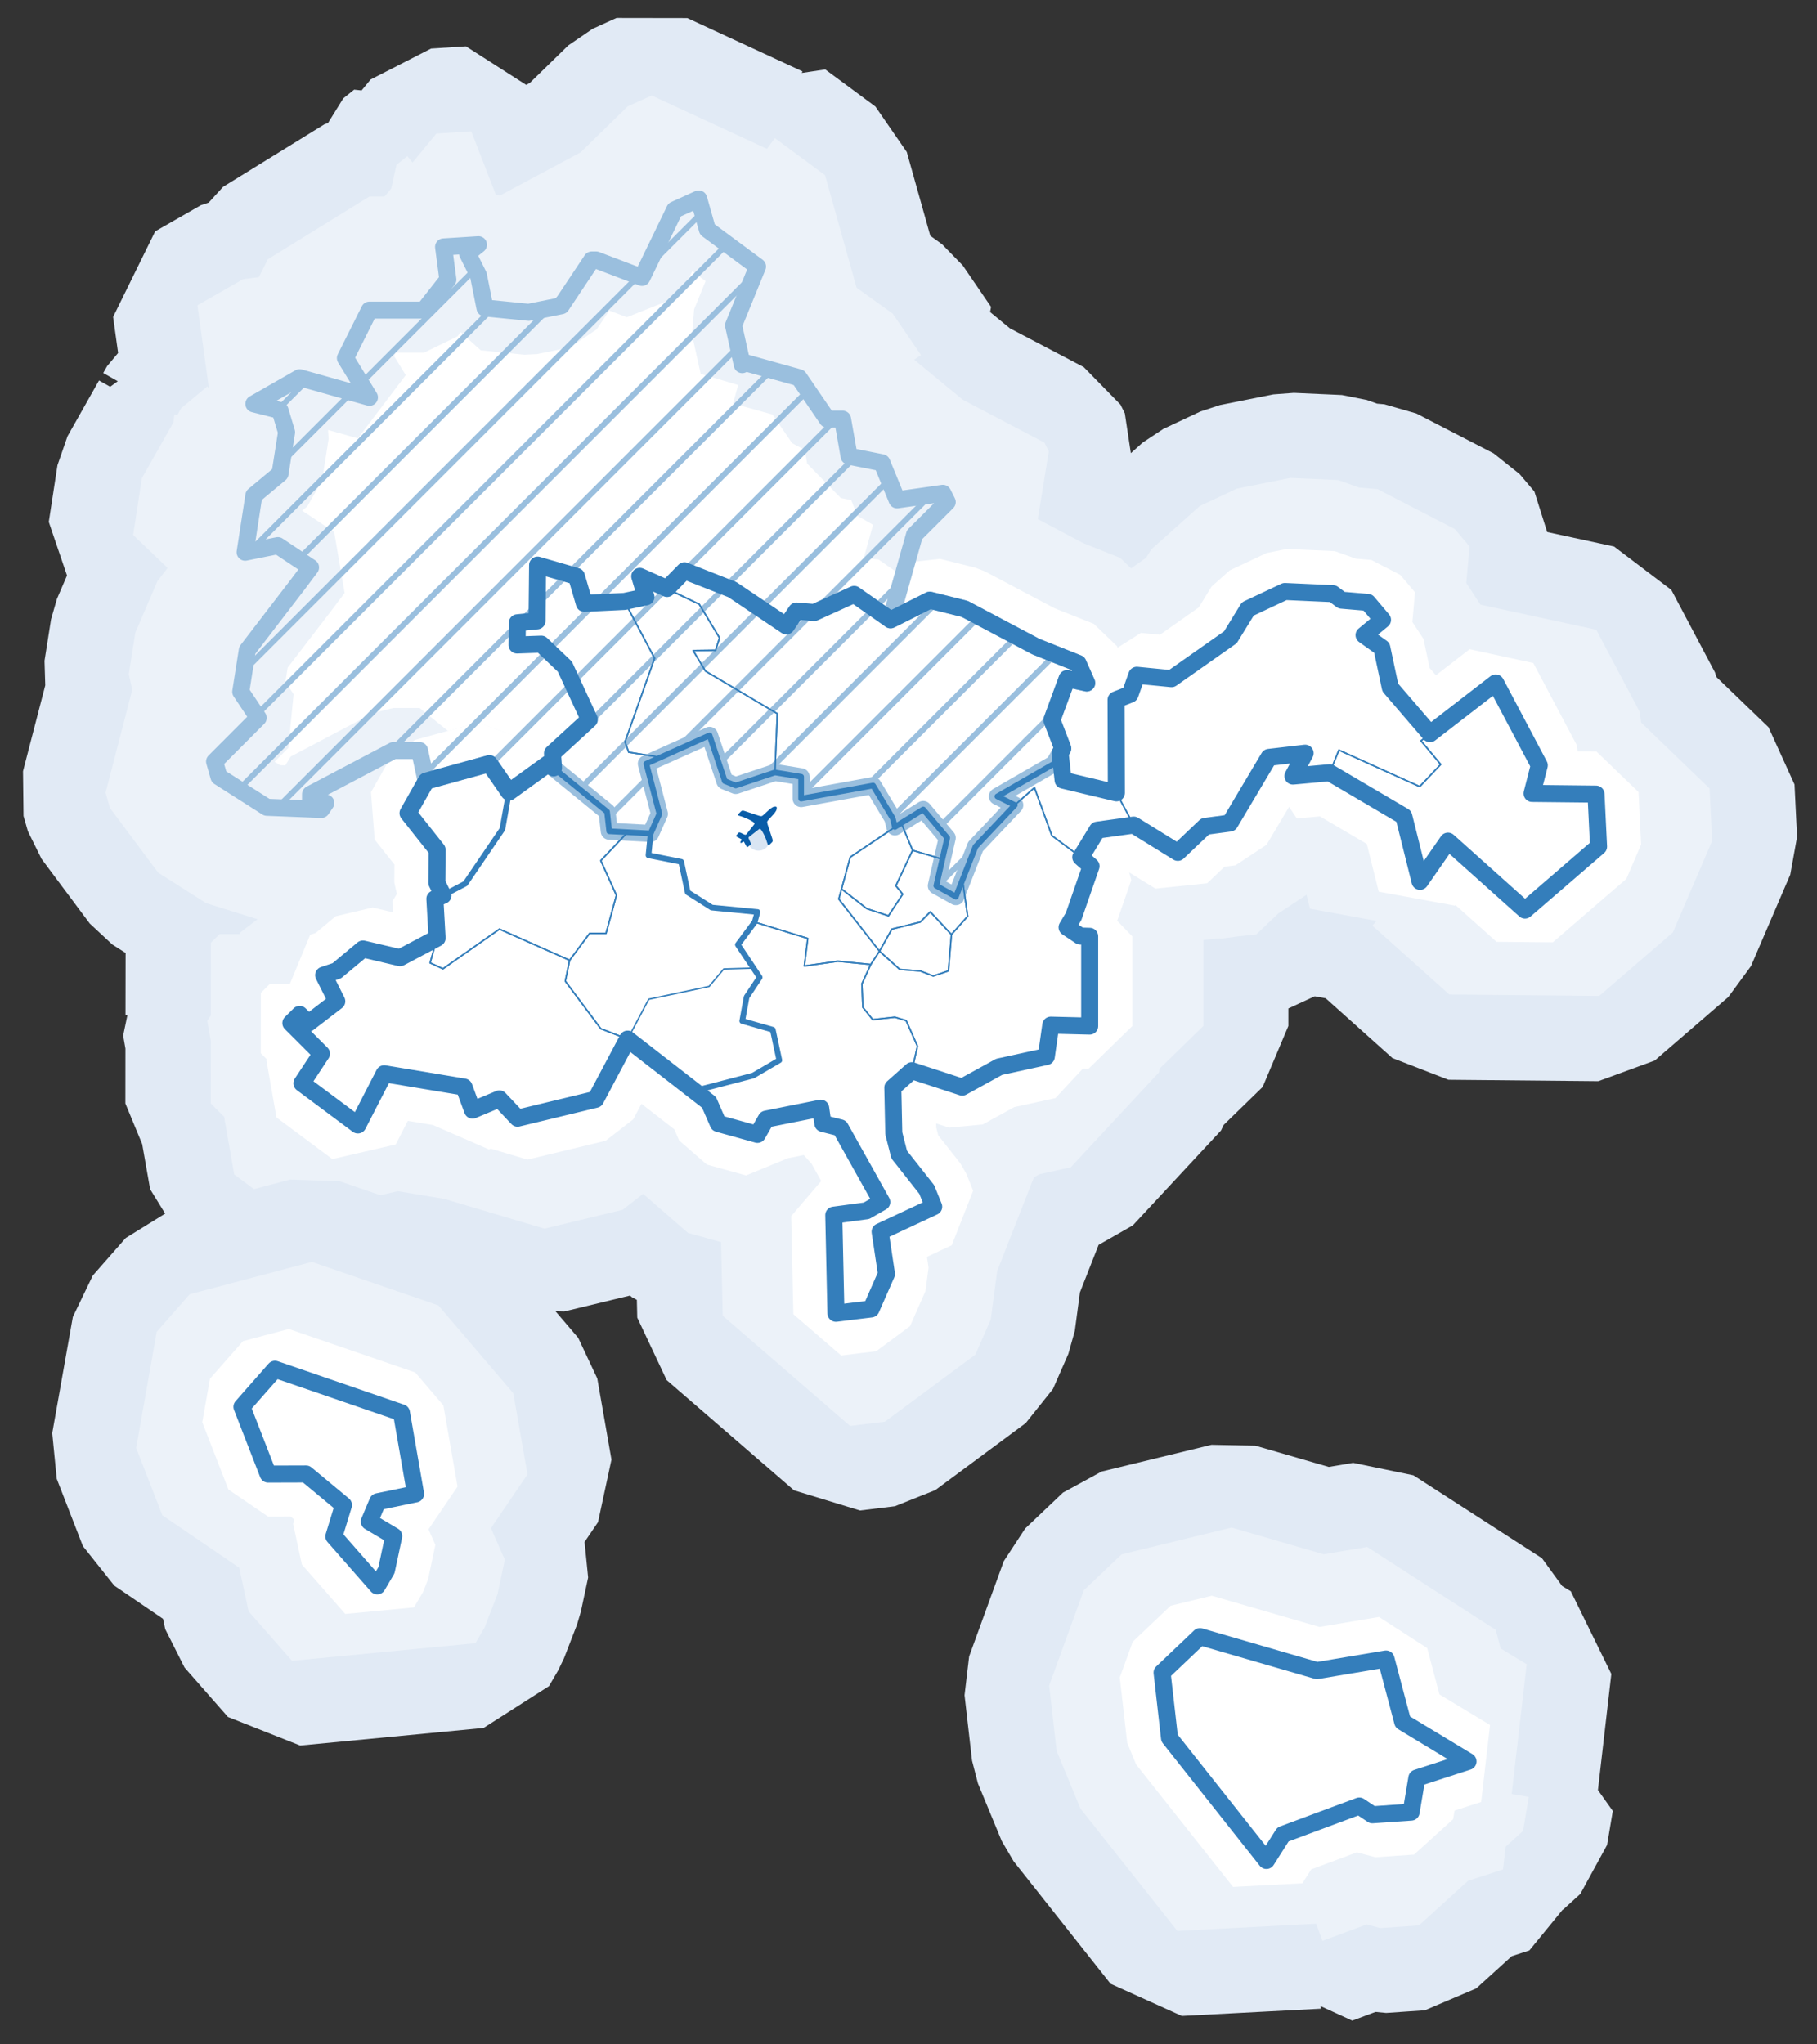 <?xml version="1.0" encoding="UTF-8"?> <!-- Generator: Adobe Illustrator 25.2.3, SVG Export Plug-In . SVG Version: 6.00 Build 0) --> <svg xmlns="http://www.w3.org/2000/svg" xmlns:xlink="http://www.w3.org/1999/xlink" version="1.1" x="0px" y="0px" viewBox="0 0 320 360" style="enable-background:new 0 0 320 360;" xml:space="preserve"><rect x="0" y="0" width="320" height="360" fill="#333333" stroke="none"/> <style type="text/css"> .st0{fill:#ECF2F9;} .st1{fill:#E1EAF5;} .st2{fill:#FFFFFF;stroke:#ECF2F9;stroke-width:15;stroke-linejoin:bevel;stroke-miterlimit:10;} .st3{fill:#FFFFFF;stroke:#FFFFFF;stroke-width:15;stroke-linejoin:bevel;stroke-miterlimit:10;} .st4{fill:none;stroke:#9ABFDE;stroke-miterlimit:10;} .st5{fill:none;stroke:#9ABFDE;stroke-width:3;stroke-linecap:round;stroke-linejoin:round;} .st6{fill:none;stroke:#347EBB;stroke-width:3;stroke-linecap:round;stroke-linejoin:round;} .st7{fill:none;stroke:#347EBB;stroke-width:0.25;stroke-linecap:round;stroke-linejoin:round;} .st8{fill:none;stroke:#347EBB;stroke-linecap:round;stroke-linejoin:round;} .st9{fill:#D9E5F3;} .st10{fill:#0A5DA8;} </style> <g id="Back"> <g> <g> <polygon class="st0" points="144.77,256.77 122.33,237.36 119.74,231.86 119.58,224.46 119.12,224.33 116.21,222.76 112.68,219.7 111.37,220.33 97.62,223.65 93.72,223.55 76.55,218.44 70.28,217.4 52.77,221.45 46.59,220.16 36.74,212.82 33.83,208.1 32.46,200.29 31.79,199.62 29.59,194.31 29.6,183.99 29.08,181.06 29.6,178.56 29.61,166.01 30.37,164.17 23.8,159.99 21.81,158.15 13.32,146.76 12.11,144.33 11.35,141.64 11.3,137.7 15.55,121.33 15.32,120.31 15.24,117.53 16.39,110.24 16.9,108.45 19.97,101.29 18.22,99.62 15.99,93.06 17.53,83.07 18.41,80.52 23.3,71.88 23.3,71.83 23.34,71.8 23.96,70.7 24.47,70.98 25.81,70.01 24.71,69.39 25.39,68.18 27.12,66.11 28.73,64.77 27.35,54.79 31.06,47.25 39.12,42.64 40.62,42.14 43.23,39.28 61.12,28.23 62.41,27.87 62.5,27.42 65.14,23.17 67.06,21.63 68.56,21.8 71.06,18.76 76.39,16.03 82.53,15.64 90,20.42 91.43,24.12 97.78,20.72 105.32,13.37 107.45,11.91 111.68,9.99 117.93,10.01 137.07,18.87 140.93,18.29 149.76,24.82 152.52,28.82 157.37,46.11 161.59,49.13 163.41,50.99 168.4,58.29 168.17,59.53 173.74,64.12 187.44,71.31 190.67,74.6 191.43,76.14 192.12,80.69 191.04,87.3 193.91,88.82 198.38,90.61 206.31,83.52 208.11,82.33 214.65,79.26 216.37,78.69 225.78,76.82 227.59,76.68 236.04,77.06 238.23,77.49 240.97,78.48 243.23,78.67 246.05,79.48 259.65,86.51 261.94,88.33 264.54,91.41 266.28,96.92 266,99.96 282.71,103.58 287.76,107.4 295.43,121.92 295.92,123.49 306.29,133.47 308.57,138.51 309.02,147.75 308.42,151.07 301.5,167.18 299.51,169.91 286.55,181.08 281.58,182.9 255.18,182.65 250.25,180.74 236.91,168.81 229.35,167.42 229.23,167.31 226.39,170.01 222,172.04 219.42,172.31 219.42,180.68 217.15,186.05 210.05,192.97 209.57,193.97 194.04,210.68 190.15,212.9 187.72,213.43 182.91,225.71 181.88,233.38 181.31,235.41 178.6,241.57 176.2,244.58 160.28,256.38 156.72,257.8 150.58,258.54 "></polygon> <path class="st1" d="M114.78,16.82l20.29,9.39l1.4-1.89l8.83,6.53l5.56,19.82l6.35,4.55l4.99,7.3l-1.2,0.82l8.56,7.05l14.38,7.55 l0.77,1.54l-1.94,11.93l7.98,4.22l6.53,2.61l1.92,1.84l2.66-1.87l0.91-1.48l8.53-7.62l6.53-3.07l9.41-1.88l8.45,0.38l3.67,1.32 l3.24,0.27l13.61,7.03l2.6,3.07l-0.58,6.43l2.5,3.82l20.39,4.41l7.68,14.51l0.22,1.83l12.06,11.62l0.45,9.24l-6.92,16.11 l-12.96,11.18l-26.4-0.25l-13.56-12.14l0.74-0.82l-11.72-2.15l-0.61-2.45l-4.97,3.28l-3.89,3.7l-3.04,0.32l-3.3,0.44l-0.01-0.09 l-2.95,0.31v15.13l-7.75,7.55l-0.09,0.64l-15.53,16.71l-5.47,1.2l-1.01,0.56l-6.47,16.49l-1.14,8.57l-2.71,6.17l-15.92,11.8 l-6.14,0.75l-22.43-19.41l-0.29-12.96l-5.82-1.62l-7.91-6.88l-3.62,2.81l-13.75,3.32l-17.62-5.24l-8.21-1.36l-18.96,4.39 l-9.85-7.34l-1.78-10.15l-2.35-2.34l0.01-10.98l-0.63-3.58l0.63-0.96l0.01-12.79l1.54-1.53h3.62l-0.13-0.17l3.18-2.44l-9.05-2.83 l-8.44-5.37l-8.5-11.39l-0.77-2.69l4.7-18.11l-0.61-2.77l1.15-7.3l3.89-9.06l1.8-2.34l-6.07-5.8l1.53-9.99l5.55-9.82L30.71,73 l0.52,0.08l0.68-1.2l4.61-3.84l0.27,0.33l-2.02-14.61l8.06-4.61l2.76-0.34l1.57-3.15l17.89-11.05h2.68l1.18-1.43l0.91-4.15 l1.92-1.54l0.91,1.14l4.2-5.11L83,23.13l4.38,11.31l0.01-0.11l0.72,0.07l14.14-7.57l8.3-8.1L114.78,16.82 M108.58,3.16 l-4.23,1.92L100.08,8l-6.78,6.61l-0.63,0.34L82.06,8.16l-6.14,0.39L65.27,14l-1.59,1.93l-1.31-0.14l-1.92,1.54l-2.71,4.37 l-0.56,0.16L39.29,32.9l-2.54,2.78l-1.36,0.45l-8.06,4.61l-7.41,15.07l0.88,6.35l-1.94,2.32l-0.68,1.2l2.56,1.45l-1.34,0.98 l-1.96-1.11l-5.55,9.82l-1.77,5.1l-1.53,9.99l3.21,9.43l-1.78,4.14l-1.03,3.58l-1.15,7.3l0.13,4.33l-3.92,15.12l0.09,7.88 l0.77,2.69l2.4,4.86l8.5,11.39l3.97,3.69l2.34,1.49L22.1,178.8l0.33,0l-0.74,3.56l0.4,2.29l-0.01,9.67l2.96,7.14l1.4,7.95 l5.81,9.43l9.85,7.34l12.35,2.58l16.06-3.72l4.34,0.72l16.72,4.98l7.8,0.2l11.59-2.8l0.32,0.28l0.88,0.48l0.07,3.12l5.18,11.01 l22.43,19.41l11.62,3.55l6.14-0.75l7.12-2.84l15.92-11.8l4.8-6.01l2.71-6.17l1.14-4.06l0.9-6.77l3.29-8.37l6.03-3.44l15.53-16.71 l0.47-0.98l6.86-6.68l4.53-10.74v-3.09l4.64-2.14l1.93,0.35l11.76,10.53l9.86,3.82l26.4,0.25l9.93-3.64l12.96-11.18l3.99-5.44 l6.92-16.11l1.2-6.64l-0.45-9.24l-4.58-10.08l-9.17-8.83l-0.26-0.83l-7.68-14.51l-10.09-7.65l-11.78-2.55l-2.25-7.13l-2.6-3.07 l-4.58-3.65l-13.61-7.03l-5.63-1.62l-1.28-0.11l-1.82-0.65l-4.39-0.87l-8.45-0.38l-3.61,0.27l-9.41,1.88l-3.44,1.13l-6.53,3.07 l-3.62,2.39l-2.1,1.88l-1.06-7.01l-0.77-1.54l-6.46-6.6l-13.01-6.83l-3.49-2.87l0.17-0.91l-4.99-7.3l-3.64-3.73l-2.07-1.49 l-4.14-14.75l-5.53-8.01l-8.83-6.53l-4.14,0.62l0.13-0.28l-20.29-9.39L108.58,3.16L108.58,3.16z"></path> </g> <g> <polygon class="st0" points="45.78,297.4 38.13,288.69 36.44,285.32 35.42,280.56 24.36,273.02 21.59,269.54 16.98,257.7 16.59,253.67 20.21,233.21 21.96,229.57 27.78,222.96 31.49,220.66 53.01,214.96 57.37,215.12 79.64,222.78 82.91,225 96.1,240.47 97.78,244.04 100.28,258.33 99.1,263.83 94.99,269.88 95.77,271.66 96.23,276.23 94.95,282.24 94.61,283.38 92.32,289.3 91.8,290.38 90.19,293.13 84.43,296.82 52.13,299.92 "></polygon> <path class="st1" d="M54.93,222.21l22.27,7.66l13.2,15.47l2.5,14.29l-6.43,9.47l2.44,5.57l-1.28,6.01l-2.29,5.92l-1.61,2.76 l-32.3,3.1l-7.65-8.71l-1.65-7.69l-13.54-9.23l-4.61-11.85l3.62-20.46l5.81-6.61L54.93,222.21 M51.09,207.71l-21.52,5.7 L22.15,218l-5.81,6.61l-3.51,7.29L9.2,252.36l0.79,8.05l4.61,11.85l5.53,6.96l8.58,5.85l0.39,1.82l3.4,6.75l7.65,8.71l12.71,5.03 l32.3-3.1l11.52-7.36l1.61-2.76l1.04-2.15l2.29-5.92l0.68-2.29l1.28-6.01l-0.63-6.26l2.37-3.49l2.37-11.01l-2.5-14.29l-3.36-7.15 l-13.2-15.47l-6.53-4.45l-22.27-7.66L51.09,207.71L51.09,207.71z"></path> </g> <g> <polygon class="st0" points="230.17,346.35 207.76,347.52 201.48,344.69 184.41,323.13 183.36,321.34 179.17,311.19 178.65,309.18 177.34,297.66 177.74,294.24 183.84,277.47 185.72,274.6 192.39,268.26 195.78,266.41 215.13,261.71 218.99,261.79 233.57,266.02 239.55,265.02 244.85,266.11 267.49,280.71 270.68,285.09 270.77,285.44 272.76,286.64 276.33,293.92 274.02,313.97 276.65,317.67 275.64,323.66 273.28,327.97 272.3,328.86 272.16,330.07 267.02,336.34 262.4,337.84 254.94,344.61 250.42,346.53 243.6,347.01 241.16,346.77 241.07,346.75 235.54,348.8 "></polygon> <path class="st1" d="M216.9,268.99l16.22,4.71l7.66-1.29l22.64,14.6l0.87,3.28l4.58,2.77l-2.64,22.85l3.01,0.51l-1.01,5.99 l-3.07,2.79l-0.46,4l-6.15,2l-8.65,7.85l-6.82,0.47l-2.4-0.64l-7.77,2.89l-1.12-3.02l-24.44,1.28l-17.07-21.56l-4.19-10.14 l-1.32-11.52l6.1-16.77l6.67-6.33L216.9,268.99 M213.36,254.42l-19.35,4.71l-6.79,3.7l-6.67,6.33l-3.77,5.75l-6.1,16.77 l-0.81,6.83l1.32,11.52l1.04,4.02l4.19,10.14l2.1,3.58l17.07,21.56l12.55,5.67l24.44-1.28l-0.02-0.46l5.59,2.56l4.1-1.53 l1.87,0.18l6.82-0.47l9.04-3.85l6.27-5.69l3.09-1l5.88-7.19l0.03,0.03l3.07-2.79l4.71-8.62l1.01-5.99l-2.62-3.68l2.36-20.45 l-7.14-14.56l-1.52-0.92l-3.56-4.9l-22.64-14.6l-10.61-2.19l-4.29,0.72l-12.94-3.75L213.36,254.42L213.36,254.42z"></path> </g> </g> <polygon id="polygon127_5_" class="st2" points="131.11,63.83 130.72,64.21 129.19,57.3 133.41,46.94 124.58,40.41 123.05,35.03 118.82,36.95 113.06,48.85 104.99,45.78 104.22,45.78 98.85,53.84 93.1,55 85.41,54.23 84.26,48.47 82.34,44.63 84.26,43.09 78.12,43.48 78.88,49.24 74.66,54.61 68.9,54.61 65.06,54.61 60.83,63.06 65.06,69.97 65.06,69.97 52.77,66.51 44.71,71.12 49.32,72.28 50.47,76.11 49.32,83.41 44.71,87.25 43.17,97.24 48.93,96.08 54.69,99.92 52.39,102.99 43.55,114.51 42.4,121.81 45.47,126.41 37.79,134.1 38.56,136.79 47,142.16 56.6,142.54 57.38,141.4 54.69,142.16 54.69,139.86 69.28,132.17 73.89,132.17 75.05,137.55 86.18,134.48 89.64,139.47 96.55,134.48 106.91,142.93 107.3,146.38 114.59,146.77 116.13,143.31 113.83,134.48 124.96,129.49 127.65,137.55 129.57,138.32 136.48,136.02 141.09,136.78 141.09,140.63 153.76,138.33 157.22,144.08 157.6,145.62 162.59,142.54 166.82,147.54 164.9,155.98 168.35,157.9 171.81,149.07 178.72,141.77 175.65,140.24 185.64,134.48 187.17,131.79 185.25,126.8 187.94,119.5 191.39,120.27 189.86,116.82 182.18,113.75 169.89,107.22 163.75,105.68 156.83,109.14 161.06,94.17 166.82,88.41 166.05,86.87 157.99,88.02 155.31,81.49 149.54,80.34 148.39,73.81 145.7,73.81 140.71,66.51 "></polygon> <path class="st3" d="M196.61,139.62l-9.38-2.24l-0.53-4.76l0.47-0.83l-1.92-4.99l2.69-7.3l3.45,0.77l-1.53-3.45l-7.33-2.91 l-12.64-6.69l-6.14-1.53l-6.91,3.46l-6.41-4.48l-7.03,3.19l-3.13-0.26l-1.78,2.62l-9.51-6.39l-8.43-3.32l-3.07,3.12l-4.81-2.14 l1.09,3.62l-3.76,0.8l-7.09,0.34l-1.39-4.76l-6.84-1.98l-0.1,9.82l-3.47,0.34l-0.05,3.91l4.26-0.15l4.16,3.96l4.31,9.31l-6.49,5.95 l0.18,2.57l-0.92-0.75l-6.91,4.99l-3.46-4.99l-11.13,3.07l-3.2,5.65l5.12,6.46l-0.04,5.81l1.08,2.21l-1.43,0.61l0.39,6.91 l-6.53,3.46l-6.53-1.54l-4.61,3.84l-2.31,0.77l2.31,4.6l-5,3.84l-1.54-1.53l-1.54,1.53l5.38,5.38l-3.44,5.22l9.85,7.34l4.64-9.02 l14.06,2.34l1.5,4.07l4.73-1.98l3.2,3.4l13.75-3.32l5.63-10.61l14.34,11.14l1.62,3.72l6.91,1.92l1.54-2.69l9.6-1.92l0.38,2.69 l3.07,0.77l7.3,13.06l-2.69,1.54l-5.76,0.77l0.38,17.28l3.13-0.39l3.06-0.37l2.71-6.16l-1.12-7.44l9.44-4.41l-1.23-3.03l-4.85-6.15 l-0.95-3.73l-0.17-8.06l3.35-2.98l8.87,2.9l6.51-3.58l8.3-1.81l0.79-5.53l6.85,0.17v-15.81l-1.67-0.05l-2.31-1.54l1.15-1.92 l3.07-8.84l-1.81-1.58l2.91-4.77l6.41-0.89l7.77,4.81l4.82-4.58l4.35-0.58l6.88-11.57l6.37-0.74l-2.14,4.03l6.47-0.59l13.05,7.68 l2.86,11.45l4.92-7.08l13.56,12.14l12.96-11.18l-0.45-9.24l-11.26-0.12l1.27-4.95l-7.68-14.51l-11.57,8.94l-6.99-8.13l-1.49-7 l-3.13-2.23l3.25-2.69l-2.6-3.07l-4.61-0.39l-1.53-1.15l-8.45-0.38l-6.53,3.07l-3.07,4.99l-10.37,7.29l-6.11-0.6l-1.19,3.35 l-2.46,0.97L196.61,139.62z"></path> <polygon class="st3" points="48.43,241.12 70.7,248.78 73.19,263.07 66.51,264.45 65.04,267.94 69.34,270.49 68.06,276.5 66.44,279.26 58.8,270.55 60.49,265.03 53.9,259.56 47.22,259.58 42.61,247.73 "></polygon> <polygon class="st3" points="211.33,288.2 231.93,294.18 244.1,292.14 247.04,303.23 258.54,310.18 249.53,313.1 248.52,319.1 241.7,319.57 239.39,318.03 225.95,323.03 223.04,327.62 205.97,306.06 204.66,294.54 "></polygon> </g> <g id="Berlin"> <g> <line class="st4" x1="54.17" y1="66.91" x2="48.9" y2="72.17"></line> <line class="st4" x1="66.46" y1="54.61" x2="63.66" y2="57.41"></line> <line class="st4" x1="61.97" y1="69.1" x2="49.63" y2="81.44"></line> <line class="st4" x1="83.71" y1="47.36" x2="63.56" y2="67.51"></line> <line class="st4" x1="86.71" y1="54.36" x2="44" y2="97.07"></line> <line class="st4" x1="96.82" y1="54.25" x2="52.57" y2="98.5"></line> <line class="st4" x1="102.09" y1="48.98" x2="96.82" y2="54.25"></line> <line class="st4" x1="105.21" y1="45.86" x2="102.09" y2="48.98"></line> <line class="st4" x1="112.45" y1="48.62" x2="42.99" y2="118.08"></line> <line class="st4" x1="123.71" y1="37.36" x2="113.84" y2="47.23"></line> <line class="st4" x1="128.08" y1="42.99" x2="45.15" y2="125.92"></line> <line class="st4" x1="132.91" y1="48.16" x2="42.06" y2="139.01"></line> <line class="st4" x1="130.02" y1="61.05" x2="48.84" y2="142.23"></line> <line class="st4" x1="135.9" y1="65.17" x2="68.47" y2="132.6"></line> <line class="st4" x1="142.27" y1="68.8" x2="74.78" y2="136.29"></line> <line class="st4" x1="147.26" y1="73.81" x2="86.35" y2="134.72"></line> <line class="st4" x1="150.53" y1="80.54" x2="96.57" y2="134.5"></line> <line class="st4" x1="156.55" y1="84.52" x2="102.08" y2="138.99"></line> <line class="st4" x1="114.4" y1="136.67" x2="107.04" y2="144.03"></line> <line class="st4" x1="163.9" y1="87.18" x2="118.83" y2="132.24"></line> <line class="st4" x1="158.76" y1="102.31" x2="126.62" y2="134.45"></line> <line class="st4" x1="165.06" y1="106.01" x2="134.34" y2="136.73"></line> <line class="st4" x1="172.48" y1="108.59" x2="141.09" y2="139.98"></line> <line class="st4" x1="179.01" y1="112.06" x2="152.52" y2="138.55"></line> <line class="st4" x1="185.86" y1="115.22" x2="157.1" y2="143.97"></line> <line class="st4" x1="185.82" y1="125.25" x2="165.31" y2="145.76"></line> <line class="st4" x1="171.91" y1="149.17" x2="164.99" y2="156.08"></line> </g> </g> <g xmlns:svg="http://www.w3.org/2000/svg" id="Berlin__x2B__Brandenburg"> <polygon id="polygon127_3_" class="st5" points="131.11,63.83 130.72,64.21 129.19,57.3 133.41,46.94 124.58,40.41 123.05,35.03 118.82,36.95 113.06,48.85 104.99,45.78 104.22,45.78 98.85,53.84 93.1,55 85.41,54.23 84.26,48.47 82.34,44.63 84.26,43.09 78.12,43.48 78.88,49.24 74.66,54.61 68.9,54.61 65.06,54.61 60.83,63.06 65.06,69.97 65.06,69.97 52.77,66.51 44.71,71.12 49.32,72.28 50.47,76.11 49.32,83.41 44.71,87.25 43.17,97.24 48.93,96.08 54.69,99.92 52.39,102.99 43.55,114.51 42.4,121.81 45.47,126.41 37.79,134.1 38.56,136.79 47,142.16 56.6,142.54 57.38,141.4 54.69,142.16 54.69,139.86 69.28,132.17 73.89,132.17 75.05,137.55 86.18,134.48 89.64,139.47 96.55,134.48 106.91,142.93 107.3,146.38 114.59,146.77 116.13,143.31 113.83,134.48 124.96,129.49 127.65,137.55 129.57,138.32 136.48,136.02 141.09,136.78 141.09,140.63 153.76,138.33 157.22,144.08 157.6,145.62 162.59,142.54 166.82,147.54 164.9,155.98 168.35,157.9 171.81,149.07 178.72,141.77 175.65,140.24 185.64,134.48 187.17,131.79 185.25,126.8 187.94,119.5 191.39,120.27 189.86,116.82 182.18,113.75 169.89,107.22 163.75,105.68 156.83,109.14 161.06,94.17 166.82,88.41 166.05,86.87 157.99,88.02 155.31,81.49 149.54,80.34 148.39,73.81 145.7,73.81 140.71,66.51 "></polygon> </g> <g id="Flughafenumfeldregion_Outline"> <polygon class="st6" points="48.43,241.12 70.7,248.78 73.19,263.07 66.51,264.45 65.04,267.94 69.34,270.49 68.06,276.5 66.44,279.26 58.8,270.55 60.49,265.03 53.9,259.56 47.22,259.58 42.61,247.73 "></polygon> <polygon class="st6" points="211.33,288.2 231.93,294.18 244.1,292.14 247.04,303.23 258.54,310.18 249.53,313.1 248.52,319.1 241.7,319.57 239.39,318.03 225.95,323.03 223.04,327.62 205.97,306.06 204.66,294.54 "></polygon> <path class="st6" d="M196.61,139.62l-9.38-2.24l-0.53-4.76l0.47-0.83l-1.92-4.99l2.69-7.3l3.45,0.77l-1.53-3.45l-7.33-2.91 l-12.64-6.69l-6.14-1.53l-6.91,3.46l-6.41-4.48l-7.03,3.19l-3.13-0.26l-1.78,2.62l-9.51-6.39l-8.43-3.32l-3.07,3.12l-4.81-2.14 l1.09,3.62l-3.76,0.8l-7.09,0.34l-1.39-4.76l-6.84-1.98l-0.1,9.82l-3.47,0.34l-0.05,3.91l4.26-0.15l4.16,3.96l4.31,9.31l-6.49,5.95 l0.18,2.57l-0.92-0.75l-6.91,4.99l-3.46-4.99l-11.13,3.07l-3.2,5.65l5.12,6.46l-0.04,5.81l1.08,2.21l-1.43,0.61l0.39,6.91 l-6.53,3.46l-6.53-1.54l-4.61,3.84l-2.31,0.77l2.31,4.6l-5,3.84l-1.54-1.53l-1.54,1.53l5.38,5.38l-3.44,5.22l9.85,7.34l4.64-9.02 l14.06,2.34l1.5,4.07l4.73-1.98l3.2,3.4l13.75-3.32l5.63-10.61l14.34,11.14l1.62,3.72l6.91,1.92l1.54-2.69l9.6-1.92l0.38,2.69 l3.07,0.77l7.3,13.06l-2.69,1.54l-5.76,0.77l0.38,17.28l3.13-0.39l3.06-0.37l2.71-6.16l-1.12-7.44l9.44-4.41l-1.23-3.03l-4.85-6.15 l-0.95-3.73l-0.17-8.06l3.35-2.98l8.87,2.9l6.51-3.58l8.3-1.81l0.79-5.53l6.85,0.17v-15.81l-1.67-0.05l-2.31-1.54l1.15-1.92 l3.07-8.84l-1.81-1.58l2.91-4.77l6.41-0.89l7.77,4.81l4.82-4.58l4.35-0.58l6.88-11.57l6.37-0.74l-2.14,4.03l6.47-0.59l13.05,7.68 l2.86,11.45l4.92-7.08l13.56,12.14l12.96-11.18l-0.45-9.24l-11.26-0.12l1.27-4.95l-7.68-14.51l-11.57,8.94l-6.99-8.13l-1.49-7 l-3.13-2.23l3.25-2.69l-2.6-3.07l-4.61-0.39l-1.53-1.15l-8.45-0.38l-6.53,3.07l-3.07,4.99l-10.37,7.29l-6.11-0.6l-1.19,3.35 l-2.46,0.97L196.61,139.62z"></path> </g> <g id="Flughafenumfeldregion"> <polygon class="st7" points="97.47,135.23 97.29,132.66 103.79,126.71 99.47,117.4 95.31,113.43 91.05,113.58 91.1,109.67 94.57,109.32 94.67,99.51 101.51,101.49 102.89,106.25 109.98,105.9 115.28,115.91 110.08,130.63 110.72,132.46 116.34,133.36 113.83,134.48 116.13,143.31 114.59,146.77 107.3,146.38 106.91,142.93 "></polygon> <polygon class="st7" points="136.48,136.02 136.89,125.67 124.25,118.18 122.07,114.56 126.03,114.51 126.72,112.32 123.14,106.4 112.65,101.48 113.74,105.1 109.98,105.9 115.28,115.91 110.08,130.63 110.72,132.46 116.34,133.36 124.96,129.49 127.65,137.55 129.57,138.32 "></polygon> <polygon class="st7" points="156.83,109.14 150.42,104.66 143.39,107.85 140.26,107.59 138.47,110.21 128.97,103.82 120.54,100.5 117.46,103.62 123.14,106.4 126.72,112.32 126.03,114.51 122.07,114.56 124.25,118.18 136.89,125.67 136.48,136.02 141.09,136.78 141.09,140.63 153.76,138.33 157.22,144.08 157.6,145.62 162.59,142.54 166.82,147.54 164.9,155.98 168.35,157.9 171.81,149.07 178.72,141.77 175.65,140.24 185.64,134.48 187.17,131.79 185.25,126.8 187.94,119.5 191.39,120.27 189.86,116.82 182.53,113.91 169.89,107.22 163.75,105.68 "></polygon> <polygon class="st7" points="53.17,190.77 63.02,198.11 67.66,189.09 81.73,191.42 83.23,195.49 87.96,193.51 91.16,196.92 104.91,193.6 110.54,182.98 105.81,181.15 99.56,172.78 100.32,169.1 87.96,163.61 78.01,170.6 75.75,169.56 76.96,165.2 70.43,168.66 63.91,167.13 59.3,170.96 56.99,171.73 59.3,176.34 54.31,180.17 52.77,178.64 51.24,180.17 56.61,185.55 "></polygon> <polygon class="st7" points="75.05,137.55 71.84,143.2 76.97,149.65 76.93,155.46 78.01,157.67 81.95,155.6 88.48,146 89.64,139.47 86.18,134.48 "></polygon> <polygon class="st7" points="76.96,165.2 75.75,169.56 78.01,170.6 87.96,163.61 100.32,169.1 103.83,164.37 106.73,164.37 108.56,157.66 105.81,151.55 110.54,146.55 107.3,146.38 106.91,142.93 97.47,135.23 96.55,134.48 89.64,139.47 88.48,146 81.95,155.6 78.01,157.67 76.58,158.29 "></polygon> <polygon class="st7" points="150.37,230.86 153.43,230.49 156.14,224.33 155.02,216.89 164.46,212.48 163.23,209.44 158.38,203.29 157.42,199.57 157.25,191.51 160.6,188.52 161.58,184.23 159.59,179.72 157.6,179.12 153.7,179.55 151.96,177.38 151.79,173.27 153.35,169.84 147.55,169.27 141.65,170.11 142.26,165.25 132.91,162.37 129.95,166.35 133.79,172.11 131.49,175.57 130.72,179.79 136.1,181.33 137.25,186.7 132.64,189.4 123.81,191.7 126.5,197.84 133.41,199.76 134.95,197.07 144.55,195.15 144.93,197.84 148,198.61 155.3,211.66 152.61,213.2 146.85,213.96 147.24,231.25 "></polygon> <polygon class="st7" points="114.59,146.77 110.54,146.55 105.81,151.55 108.56,157.66 106.73,164.37 103.83,164.37 100.32,169.1 99.56,172.78 105.81,181.15 110.54,182.98 124.88,194.12 123.81,191.7 132.64,189.4 137.25,186.7 136.1,181.33 130.72,179.79 131.49,175.57 133.79,172.11 129.95,166.35 132.91,162.37 133.41,160.6 125.35,159.82 121.12,157.14 119.97,151.76 114.21,150.61 "></polygon> <polygon class="st7" points="153.35,169.84 154.89,167.5 147.72,158.32 149.74,150.94 157.6,145.62 157.22,144.08 153.76,138.33 141.09,140.63 141.09,136.78 136.48,136.02 129.57,138.32 127.65,137.55 124.96,129.49 113.83,134.48 116.13,143.31 114.59,146.77 114.21,150.61 119.97,151.76 121.12,157.14 125.35,159.82 133.41,160.6 132.91,162.37 142.26,165.25 141.65,170.11 147.55,169.27 "></polygon> <polygon class="st7" points="158.72,144.93 160.72,149.74 165.96,151.3 166.82,147.54 162.59,142.54 "></polygon> <polygon class="st7" points="148.21,156.54 152.66,160.01 156.47,161.27 158.98,157.45 157.77,155.98 160.72,149.74 158.72,144.93 149.74,150.94 "></polygon> <polygon class="st7" points="154.89,167.5 157.07,163.61 162.06,162.37 163.84,160.57 167.56,164.56 170.42,161.35 169.51,154.94 168.35,157.9 164.9,155.98 165.96,151.3 160.72,149.74 157.77,155.98 158.98,157.45 156.47,161.27 152.66,160.01 148.21,156.54 147.72,158.32 "></polygon> <polygon class="st7" points="164.36,171.87 167.03,170.97 167.56,164.56 163.84,160.57 162.06,162.37 157.07,163.61 154.89,167.5 158.47,170.71 162.06,170.98 "></polygon> <polygon class="st7" points="186.7,132.62 187.23,137.38 196.61,139.62 199.67,145.28 193.26,146.17 190.35,150.94 185.25,147.15 182.18,138.7 178.72,141.77 175.65,140.24 185.64,134.48 "></polygon> <polygon class="st7" points="175.98,187.85 184.28,186.03 185.07,180.5 191.92,180.68 191.92,164.87 190.24,164.82 187.94,163.28 189.09,161.36 192.16,152.53 190.35,150.94 185.25,147.15 182.18,138.7 178.72,141.77 171.81,149.07 169.51,154.94 170.42,161.35 167.56,164.56 167.03,170.97 164.36,171.87 162.06,170.98 158.47,170.71 154.89,167.5 153.35,169.84 151.79,173.27 151.96,177.38 153.7,179.55 157.6,179.12 159.59,179.72 161.58,184.23 160.6,188.52 169.47,191.42 "></polygon> <polygon class="st7" points="234.19,136.06 235.8,132.09 250.03,138.51 253.73,134.61 250.26,130.45 263.45,120.26 271.12,134.77 269.85,139.72 281.11,139.84 281.55,149.08 268.59,160.25 255.03,148.11 250.11,155.19 247.24,143.75 "></polygon> <polygon class="st7" points="48.43,241.12 70.7,248.78 73.19,263.07 66.51,264.45 65.04,267.94 69.34,270.49 68.06,276.5 66.44,279.26 58.8,270.55 60.49,265.03 53.9,259.56 47.22,259.58 42.61,247.73 "></polygon> <polygon class="st7" points="211.33,288.2 231.93,294.18 244.1,292.14 247.04,303.23 258.54,310.18 249.53,313.1 248.52,319.1 241.7,319.57 239.39,318.03 225.95,323.03 223.04,327.62 205.97,306.06 204.66,294.54 "></polygon> <polyline class="st8" points="97.47,135.23 106.91,142.93 107.3,146.38 110.54,146.55 114.59,146.77 116.13,143.31 113.83,134.48 116.34,133.36 124.96,129.49 127.65,137.55 129.57,138.32 136.48,136.02 141.09,136.78 141.09,140.63 153.76,138.33 157.22,144.08 157.6,145.62 162.59,142.54 166.82,147.54 164.9,155.98 168.35,157.9 169.51,154.94 171.81,149.07 178.72,141.77 175.65,140.24 185.64,134.48 186.7,132.62 "></polyline> <polyline class="st8" points="89.64,139.47 88.48,146 81.95,155.6 78.01,157.67 "></polyline> <polyline class="st8" points="150.37,230.86 147.24,231.25 146.85,213.96 152.61,213.2 155.3,211.66 148,198.61 144.93,197.84 144.55,195.15 134.95,197.07 133.41,199.76 126.5,197.84 123.81,191.7 132.64,189.4 137.25,186.7 136.1,181.33 130.72,179.79 131.49,175.57 133.79,172.11 129.95,166.35 132.91,162.37 133.41,160.6 125.35,159.82 121.12,157.14 119.97,151.76 114.21,150.61 114.59,146.77 "></polyline> <polygon class="st7" points="110.54,182.98 114.25,175.96 124.88,173.71 127.47,170.63 132.7,170.48 133.79,172.11 131.49,175.57 130.72,179.79 136.1,181.33 137.25,186.7 132.64,189.4 123.81,191.7 124.88,194.12 "></polygon> <polygon class="st7" points="196.61,123.22 196.61,139.62 199.67,145.28 207.44,150.08 212.26,145.5 216.61,144.93 223.49,133.36 229.86,132.62 227.72,136.65 234.19,136.06 235.8,132.09 250.03,138.51 253.73,134.61 250.26,130.45 251.9,129.18 244.89,121.06 243.4,114.06 240.27,111.83 243.53,109.15 240.93,106.07 236.32,105.68 234.79,104.53 226.34,104.15 219.81,107.22 216.74,112.21 206.37,119.5 200.26,118.9 199.07,122.25 "></polygon> </g> <g id="Legende_FURegion"> <path class="st9" d="M135.59,147.8c0,1.1-0.9,2-2,2c-1.1,0-2-0.9-2-2c0-1.1,0.9-2,2-2C134.7,145.8,135.59,146.69,135.59,147.8"></path> <path class="st10" d="M130.03,143.35l0.46-0.46c0.09-0.09,0.18-0.14,0.27-0.15c0.1-0.01,0.24,0.02,0.44,0.09l2.39,0.79 c0.22,0.07,0.38,0.11,0.49,0.1c0.1-0.01,0.23-0.07,0.36-0.2l0.56-0.52c0.62-0.58,1.05-0.89,1.29-0.94 c0.24-0.05,0.38-0.04,0.45,0.02c0.07,0.07,0.08,0.23,0.03,0.47c-0.05,0.24-0.36,0.67-0.94,1.28l-0.52,0.56 c-0.13,0.14-0.2,0.27-0.2,0.38c0,0.11,0.03,0.26,0.1,0.47l0.79,2.4c0.07,0.21,0.1,0.36,0.08,0.45c-0.01,0.09-0.06,0.18-0.14,0.26 l-0.46,0.46c-0.07,0.07-0.14,0.08-0.2,0.02c-0.04-0.04-0.1-0.18-0.16-0.4c-0.12-0.44-0.3-0.9-0.54-1.4 c-0.24-0.5-0.46-0.84-0.65-1.03c-0.05-0.05-0.1-0.06-0.15-0.04c-0.05,0.02-0.12,0.06-0.19,0.12l-1.51,1.17 c-0.1,0.08-0.16,0.13-0.19,0.15c-0.06,0.06-0.08,0.12-0.06,0.18c0.02,0.06,0.09,0.24,0.23,0.54c0.11,0.21,0.17,0.36,0.18,0.44 c0.01,0.08-0.01,0.15-0.08,0.2l-0.39,0.33c-0.11,0.09-0.19,0.1-0.26,0.04c-0.03-0.03-0.09-0.14-0.19-0.33l-0.27-0.51l-0.03-0.05 c-0.05-0.05-0.14-0.03-0.26,0.07c-0.17,0.14-0.29,0.17-0.35,0.1c-0.07-0.06-0.03-0.18,0.1-0.35c0.1-0.12,0.12-0.21,0.07-0.26 l-0.05-0.04l-0.51-0.27c-0.19-0.1-0.3-0.16-0.33-0.19c-0.06-0.06-0.05-0.15,0.04-0.25l0.33-0.39c0.06-0.07,0.12-0.09,0.21-0.07 c0.09,0.01,0.28,0.1,0.57,0.25c0.21,0.1,0.34,0.16,0.41,0.16c0.07,0.01,0.12-0.02,0.18-0.07c0.02-0.02,0.07-0.07,0.15-0.18 l1.18-1.5c0.13-0.16,0.15-0.27,0.08-0.34c-0.21-0.21-0.6-0.44-1.17-0.7c-0.57-0.26-1.03-0.44-1.38-0.53 c-0.16-0.04-0.26-0.08-0.29-0.11l-0.03-0.09C129.98,143.41,130,143.38,130.03,143.35"></path> </g> </svg> 